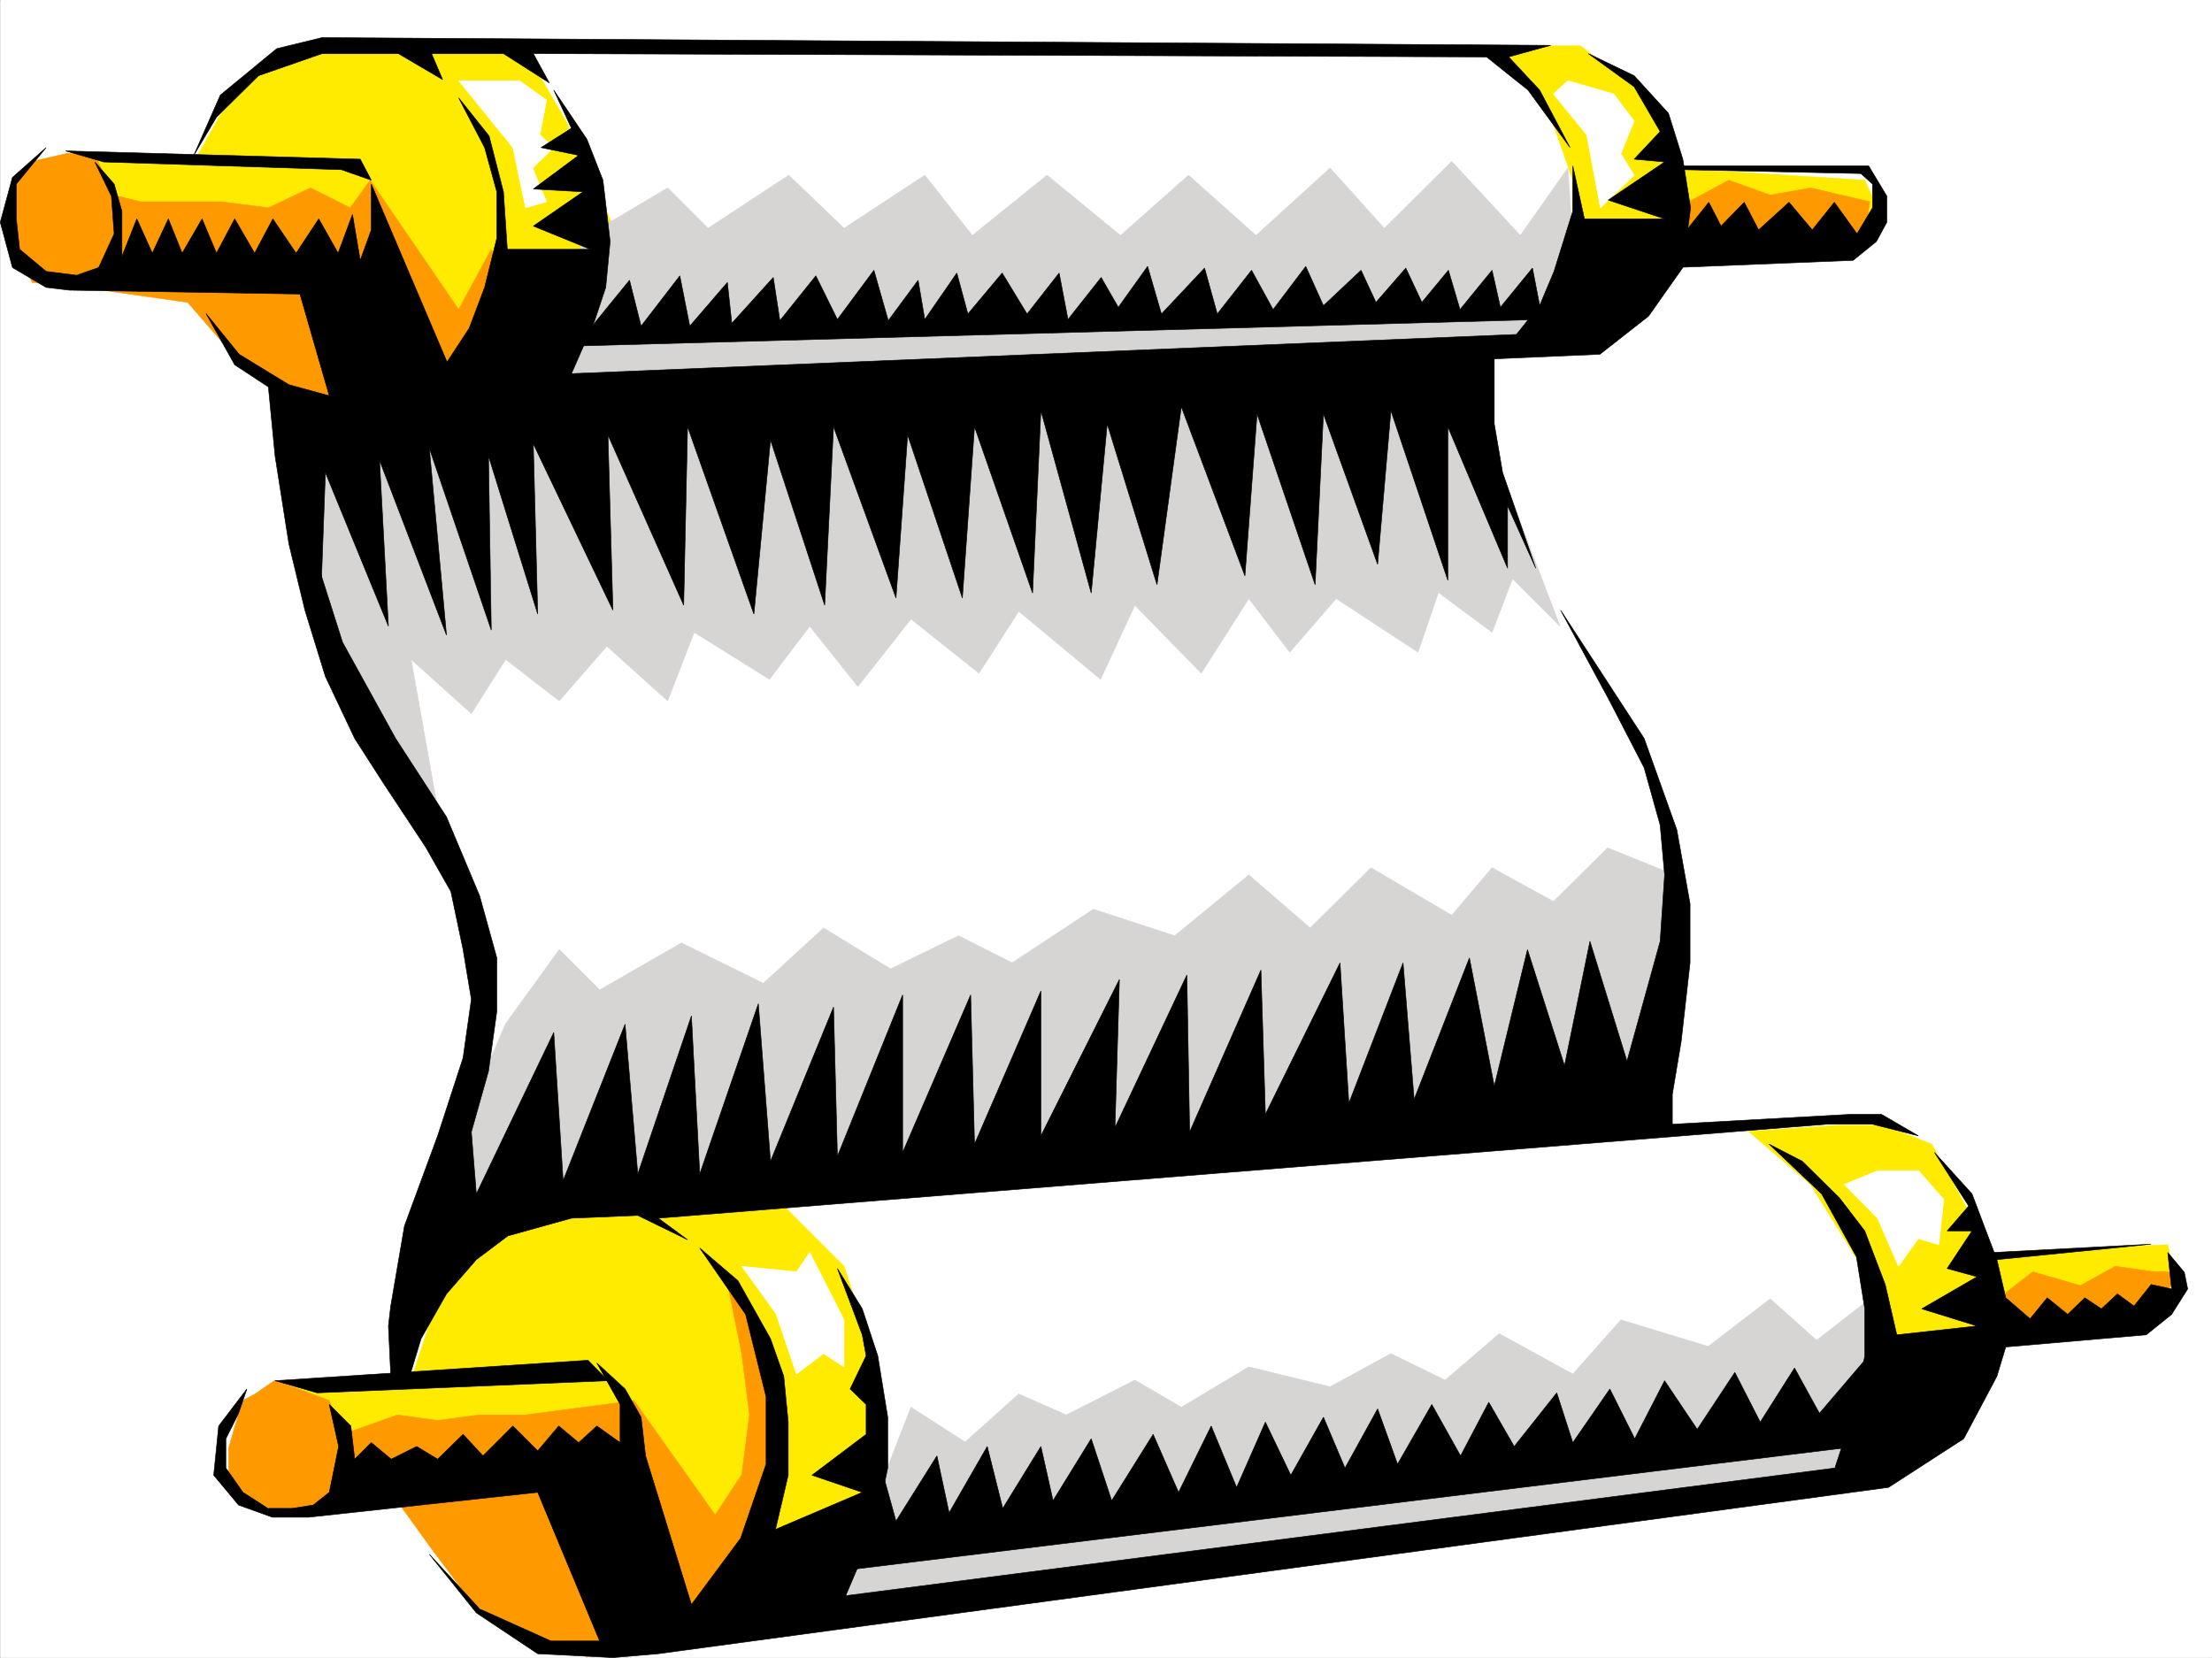 <svg xmlns="http://www.w3.org/2000/svg" width="2997.374" height="2246.668"><rect width="100%" height="100%" fill="#808080" stroke="none"/><defs><clipPath id="a"><path d="M0 0h2997v2244.137H0Zm0 0"/></clipPath></defs><path fill="#fff" d="M.359 2246.297h2997.015V0H.36Zm0 0"/><g clip-path="url(#a)" transform="translate(.359 2.16)"><path fill="#fff" fill-rule="evenodd" stroke="#fff" stroke-linecap="square" stroke-linejoin="bevel" stroke-miterlimit="10" stroke-width=".743" d="M.742 2244.137h2995.531V-2.16H.743Zm0 0"/></g><path fill="#fff" fill-rule="evenodd" stroke="#fff" stroke-linecap="square" stroke-linejoin="bevel" stroke-miterlimit="10" stroke-width=".743" d="m446.175 55.445-63.691 271.86 38.199 411.215 53.957 191.746 118.398 201.484 64.434 146.078v100.367l-18.766 117.574-53.921 191.004-8.993 175.286 548.457 319.058L2552.3 2007.355l110.926-109.363 19.473-155.773-55.446-127.348-146.86-81.644-230.026 8.996 29.21-200.743-10.48-145.293-18.73-93.644-26.977-80.156-36.715-83.125-72.687-110.852-45.707-98.883-46.454-109.363-27.718-119.059 155.851-54.699 73.43-164.77-163.32-208.988Zm0 0"/><path fill="#ffeb00" fill-rule="evenodd" stroke="#ffeb00" stroke-linecap="square" stroke-linejoin="bevel" stroke-miterlimit="10" stroke-width=".743" d="m89.507 208.207 173.84 10.52 46.45-83.168 62.948-62.91L482.89 62.167l221.035-6.723 62.91 108.578 65.18 145.336-65.18 173.762-136.34 81.64-367.148-201.484-173.84-17.242ZM2031.605 62.168l65.18 83.129 34.445 98.883v175.285l148.348-73.43 228.538-18.73 35.973-45.668-17.246-37.457-257.746-16.461-25.453-74.172-29.246-35.934-72.688-55.445zm-970.309 1571.43 82.426 82.383 35.973 108.62 8.25 100.372V2062.8l-53.215 126.566-302.715 55.442-110.145-18.727-91.375-63.695-82.425-128.051-175.325-18.73L345.77 1889l100.406-18.73h110.89l35.973-110.106 83.164-81.64 155.813-44.926zm1308.211-100.371 83.906 71.906 73.43 118.355 25.457 119.844v110.848l110.926-92.121 54.66-65.18 210.555-36.715 19.472-26.195-10.48-47.196-236.008 10.48-38.2-63.655-45.706-83.125-65.219-25.496h-62.914zm0 0"/><path fill="#d7d4d4" fill-rule="evenodd" stroke="#d7d4d4" stroke-linecap="square" stroke-linejoin="bevel" stroke-miterlimit="10" stroke-width=".743" d="M593.038 1095.816 557.066 893.59l81.64 73.39 46.489-73.39 72.648 56.148 64.438-74.133 82.421 74.133 35.973-92.863 101.895 63.656 54.699-71.906 65.18 81.64 71.945-91.374 92.16 73.39 53.918-83.87 110.887 92.12 46.449-100.37 89.934 92.12 64.433-101.113 55.445 72.648 62.95-72.648 110.89 72.648 27.72-80.859 72.648 53.918 27.722-72.645 64.438 64.395-45.707-119.098-56.93-155.03-17.242-73.392-1573.426 73.391 8.25 192.488 35.973 116.832 64.437 128.09zm92.157 291.375 72.648-100.37 54.7 54.66 110.89-63.653 110.887 54.66 81.68-74.914 90.671 55.442 92.16-44.926 72.649 36.676 110.144-72.645 110.145 35.969 100.406-82.422 83.168 71.906 82.422-81.64 109.402 64.437 54.66-64.437 83.168 45.707 73.43-72.649 90.672 36.676v108.621l-45.707 201.48-1620.617 146.82 27.722-128.089Zm0 0"/><path fill="#fff" fill-rule="evenodd" stroke="#fff" stroke-linecap="square" stroke-linejoin="bevel" stroke-miterlimit="10" stroke-width=".743" d="m621.503 109.363 73.43 90.633 17.203 81.64 28.504-8.25-18.77-45.667 28.504-27.723-18.726-17.242 8.992-47.195-36.715-26.196zm1483.492 17.985 44.965 55.406 18.727 98.883 45.71-44.184-17.988-29.246 17.989-44.184-27.723-36.675-62.168-17.985zM1005.113 1715.98l46.449 64.438 27.723 81.64 36.714-27.722 27.723 17.988v-63.695l-27.723-54.66-18.73-36.715-17.984 26.234zm1494.011-110.847 44.965 45.707 28.465 65.14 26.977-37.457 27.722 8.25 6.727-61.425-34.45-38.942h-55.44zm0 0"/><path fill="#f90" fill-rule="evenodd" stroke="#f90" stroke-linecap="square" stroke-linejoin="bevel" stroke-miterlimit="10" stroke-width=".743" d="m665.683 337.824-44.18 81.64L501.62 244.18l-26.98 37.457-53.957-26.977-56.93 26.977-64.437-8.25H190.66l-36.715-8.992-26.2-56.188H89.507L43.8 218.727 16.077 254.66v72.645L43.8 382.75l83.945 8.992 126.606 17.988 63.695 73.391 92.903 55.402 127.386 8.25 110.145-55.402 36.715-99.629zm1622.887-64.437 53.957-29.207 56.187 20.215 54.7-9.735 80.156 18.727-6.727 45.707-238.273 18.73zM372.745 1870.27l73.43 27.722 18.73 45.707 73.43-26.234 54.703 7.508 55.442-7.508h63.656l146.86-19.473 110.144 155.07 35.973-54.699 10.476-80.898-10.476-83.129-18.73-92.117 56.187 92.117 18.726 128.094-26.976 128.05-93.645 117.614-145.375 36.715-91.375-26.977-65.219-47.195-53.921-71.907-46.45-64.394-145.375 18.726-56.183-18.726-26.98-35.973v-35.933l18.73-64.438 17.242-8.992Zm2345.141-118.317 36.715-28.465 64.437 18.73 47.235-26.238 53.176 7.508h36.714l-27.722 36.676-72.688 28.465-146.86 18.73zm0 0"/><path fill="#d7d4d4" fill-rule="evenodd" stroke="#d7d4d4" stroke-linecap="square" stroke-linejoin="bevel" stroke-miterlimit="10" stroke-width=".743" d="m812.542 309.36 92.16-54.7 54.7 54.7 109.402-71.907 74.918 71.906 109.402-71.906 64.434 81.64 101.152-81.64 99.63 81.64 92.155-81.64 91.418 81.64 100.407-91.374 73.43 81.64 91.417-90.632 92.903 100.367 64.437-91.375 6.723 99.586-54.7 137.828-1364.394 81.64L740.64 382.75zm274.992 1898.734 83.165-137.082 63.695-164.028 73.43 47.196 72.648-65.18 64.438 28.465 92.898-47.195 62.953 36.714 91.414-54.66 110.145 26.938 82.426-44.926 73.43 35.934 73.429-62.91 99.625 54.699 65.18-73.43 118.394 35.973 83.91-64.438 62.95 56.188 71.906-56.188L2544.09 1889l-35.973 126.606zm0 0"/><path fill-rule="evenodd" stroke="#000" stroke-linecap="square" stroke-linejoin="bevel" stroke-miterlimit="10" stroke-width=".743" d="m62.527 199.996-45.668 40.43-16.5 60.683 16.5 61.426 45.668 26.942 31.476 3.753 312.45 5.239 39.722 137.828-54.7-14.977-67.448-41.21-44.965-55.407 38.984 69.637 56.93 37.46 83.164 26.196 56.187-6.726 1653.618-71.16 65.921-51.692 46.454-65.883 10.515-80.898-10.515-65.922-19.473-62.168-46.45-50.95-62.171-29.949 62.172 44.965 35.226 60.645-35.226 37.457 41.21 3.754-76.402 51.691 76.403 25.453h-108.621l-15.758-71.906v61.426l-25.453 81.64-19.512 46.415-31.437 38.98-1280.485 53.176 31.477-71.903 14.972-44.964 5.985-62.172-9.735-83.125-21.742-55.446-44.926-66.664 23.97 51.692-41.212 26.234 50.945 10.48-61.425 45.669 67.41 3.753-67.41 46.45 77.144 31.476h-112.37l-5.243-77.926-19.469-75.66-41.21-51.648 35.187 67.406 16.5 59.902v62.91l-16.5 66.669-20.957 55.441-29.989 45.668-102.64-241.168v62.172l-14.973 41.21-10.48-62.171-19.512 52.433-26.195-46.449-30.735 46.45-31.472-46.45-24.711 46.45-26.98-46.45-24.712 46.45-19.511-46.45-26.977 46.45-18.73-46.45-21.7 46.45-21-46.45-20.215 50.946v-61.426l-10.515-36.715-26.2-29.95 22.485 46.41 3.715 50.95-20.957 45.707-29.992 10.48-41.211-5.242-35.934-29.949-4.496-41.21v-47.196zm0 0"/><path fill-rule="evenodd" stroke="#000" stroke-linecap="square" stroke-linejoin="bevel" stroke-miterlimit="10" stroke-width=".743" d="m262.6 210.477 35.974-81.641 76.402-62.914 61.465-14.973 1664.84 10.477-56.97 15.719 41.954 44.925 41.21 77.926-56.929-77.926-56.187-44.925-1291.707-4.497 21.703 39.688-62.172-39.688h-97.398l14.976 35.23-59.941-35.23H436.44l-86.175 29.95-56.93 56.187zm0 0"/><path fill-rule="evenodd" stroke="#000" stroke-linecap="square" stroke-linejoin="bevel" stroke-miterlimit="10" stroke-width=".743" d="m88.765 204.492 399.367 11.223 14.973 28.465-40.465-14.235-322.188-10.476zM2285.597 311.59l29.95-37.461 16.5 32.219 31.476-32.22 19.472 37.462 41.211-37.461 31.477 37.46 29.95-37.46 30.734 42.7 20.957-35.192v-32.219l-15.72-14.23-241.284-5.243-5.243-5.238h257.008l24.711 41.172v35.23l-14.234 26.196-31.438 25.496-241.285 9.734zM334.507 1882.273l-38.2 50.168-6.726 66.664 33.704 40.47 45.71 16.46h49.461l310.18-33.703 83.906 201.48H746.62l-96.656-43.44-68.187-74.134 63.691 79.375 83.168 55.442 101.895 5.242 61.425-5.242 1667.106-225.45 101.894-65.921 44.965-84.653 11.965-39.687 190.34-16.461 34.445-27.723 21.742-34.445-4.496-22.484-22.484-26.977 5.238 49.46-27.718-6.023-23.227 29.211-22.484-16.46-21.739 20.214-22.441-14.976-23.227 22.48-27.722-22.48-23.227 28.464-33-28.464-11.965-51.692-16.5-43.441-17.242-45.668-50.95-56.188 46.454 72.649-29.207 33.707h33.703l-33.703 50.945 40.469 11.223-74.918 43.441 74.918 23.223-108.66 12.004-15.72-68.192-27.722-72.644-34.484-44.926-50.164-49.465-44.97-23.183 71.165 67.406 47.234 85.395 11.22 70.382v63.653l-11.22 62.953-29.25 89.105-1340.425 173.02 40.468-95.13 16.5-77.89v-68.89l-13.488-83.168-20.996-63.653-33.703-54.664 33.703 89.89 5.238 28.427-21.699 44.964 21.7 20.957v40.47l-73.391 55.405 68.152 23.227-117.613 50.203 17.242-73.43V1927.2l-6.02-62.168-17.988-50.91-44.184-78.668-51.687-44.184 62.168 89.891 27.723 111.594v91.375l-34.45 100.371-66.703 89.89-62.168-201.484-6.023-52.43-21.7-38.203-38.242-35.187 31.477 56.144v51.692l-31.477-22.48-24.71 22.48-26.977-22.48-28.465 33.702-33.703-33.703-40.469 40.465-26.98-29.207-34.446 33.707-28.503-17.246-34.45 17.246-26.98-22.484-22.48 22.484-5.239-44.965-29.21-29.21 12.71 56.93-12.71 62.171-21.74 17.242-28.464 4.496h-32.96l-33.743-21.738-23.227-32.965v-39.683l17.243-34.45zm0 0"/><path fill-rule="evenodd" stroke="#000" stroke-linecap="square" stroke-linejoin="bevel" stroke-miterlimit="10" stroke-width=".743" d="m372.745 1871.05 424.082-27.718 26.977 27.719-394.129 16.46zm2328.68-173.796 213.527-11.223-209.03 20.957zm0 0"/><path fill-rule="evenodd" stroke="#000" stroke-linecap="square" stroke-linejoin="bevel" stroke-miterlimit="10" stroke-width=".743" d="m2599.53 1539.211-62.206-15.719h-62.168l-1583.2 127.348 39.727 29.21-67.45-32.964-89.89 3.754-86.176 23.969-42.699 32.18L605 1753.44l-34.445 60.68-17.242 56.93-23.227 5.242-3.754-79.414 3.012-26.195 18.727-109.364 44.968-122.109 34.446-105.61 11.222-79.37-11.222-67.41-16.5-78.669-34.45-60.644-56.93-86.137-38.98-60.684-39.687-83.91-27.723-89.851-21.738-89.89-18.73-119.099-9.735-100.37 21.7 5.984 22.484 167.777 56.968 179.04 71.907 130.32L605 1107.038l44.964 107.094 23.227 83.91v72.648l-11.262 80.895-23.223 82.387 6.762 83.906 104.906-218.723 12.707 200.738 83.95-211.96 17.203 202.968 72.687-214.23 11.262 214.23 79.41-230.691 16.461 213.445 85.434-208.949 5.242 202.227 88.402-218.727v213.484l92.16-213.484 5.239 202.266 89.93-207.504v196.242l106.39-211.961-5.98 200.738 97.398-206.722 3.754 212.707 96.613-219.47 6.023 195.5 101.153-205.237 11.965 190.261 73.43-190.261 15.011 185.023 74.918-191.746 33.703 173.758 44.965-184.98 50.203 157.261 34.45-168.523 50.202 162.539 44.965-162.54 5.985-89.89-5.985-67.406-21.738-77.89-46.45-89.892-66.667-123.554 113.117 173.761 44.223 123.594 17.984 100.371v80.114l-12.004 106.394-12.004 71.902v40.43l242.774-13.488h40.468zm0 0"/><path fill-rule="evenodd" stroke="#000" stroke-linecap="square" stroke-linejoin="bevel" stroke-miterlimit="10" stroke-width=".743" d="m434.917 803.7 6.02-163.282 85.394 208.207-12.004-224.707L605 860.628l-23.222-253.171 83.906 246.41-3.754-235.93 66.707 214.227-5.984-230.687L830.53 826.926l-6.727-237.453L926.441 820.16l5.242-241.91 89.89 253.914 22.481-235.969 73.43 223.965 12.004-241.91 84.652 232.176 15.758-220.953 74.172 220.953 16.46-232.176 78.67 225.45 11.261-247.188 68.192 247.187 21.699-229.203 67.45 217.945 32.96-241.171 86.176 229.207 16.46-219.47 78.669 231.434 11.261-231.433 73.43 203.75 17.988-208.246 77.145 229.945V578.25l80.934 191.746v-84.652l38.203 84.652-44.926-129.578-11.262-65.922V471.117l-1465.547 62.91-113.117 17.243-73.43-27.72 23.227 161.794zm704.309 1324.984 1376.398-168.524 11.22-116.828-61.427 71.902-33.742-61.425-46.45 73.39-34.448-67.406-50.946 77.144-44.222-65.886-40.469 78.633-33.703-67.41-50.207 72.648-21.738-67.41-57.672 72.648-34.489-59.898-38.199 72.644-38.945-69.675-46.45 80.898-26.98-74.914-44.222 80.152-29.207-68.89-44.223 78.629-34.445-71.907-38.985 88.406-34.445-83.164-44.223 89.891-34.445-78.633-56.188 89.852-27.722-83.867-51.73 83.867-16.462-73.39-51.687 83.91-21-83.91-51.688 89.89-16.5-77.145-55.445 88.367-18.73-67.406zM780.327 468.887l1309.692-35.973-13.488-69.637-43.442 53.176-11.261-50.203-43.438 53.215-15.719-53.215-35.972 43.48-21.739-46.453-40.469 46.453-20.214-43.48-50.95 47.938-23.968-53.176-44.223 58.453-29.207-53.215-46.45 59.195-17.241-62.168-58.457 62.168-18.727-64.433-39.687 55.441-23.227-40.469-44.965 56.93-12.004-62.91-43.437 55.441-33.746-55.441-46.45 55.441-14.976-55.441-43.438 62.91-8.996-53.176-40.469 54.703-19.468-68.191-49.461 66.664-29.211-59.156-48.719 60.683-8.992-58.457-56.188 62.172-5.98-55.406-50.95 59.16-13.488-68.152-52.472 68.152-15.719-62.172zm0 0"/></svg>

